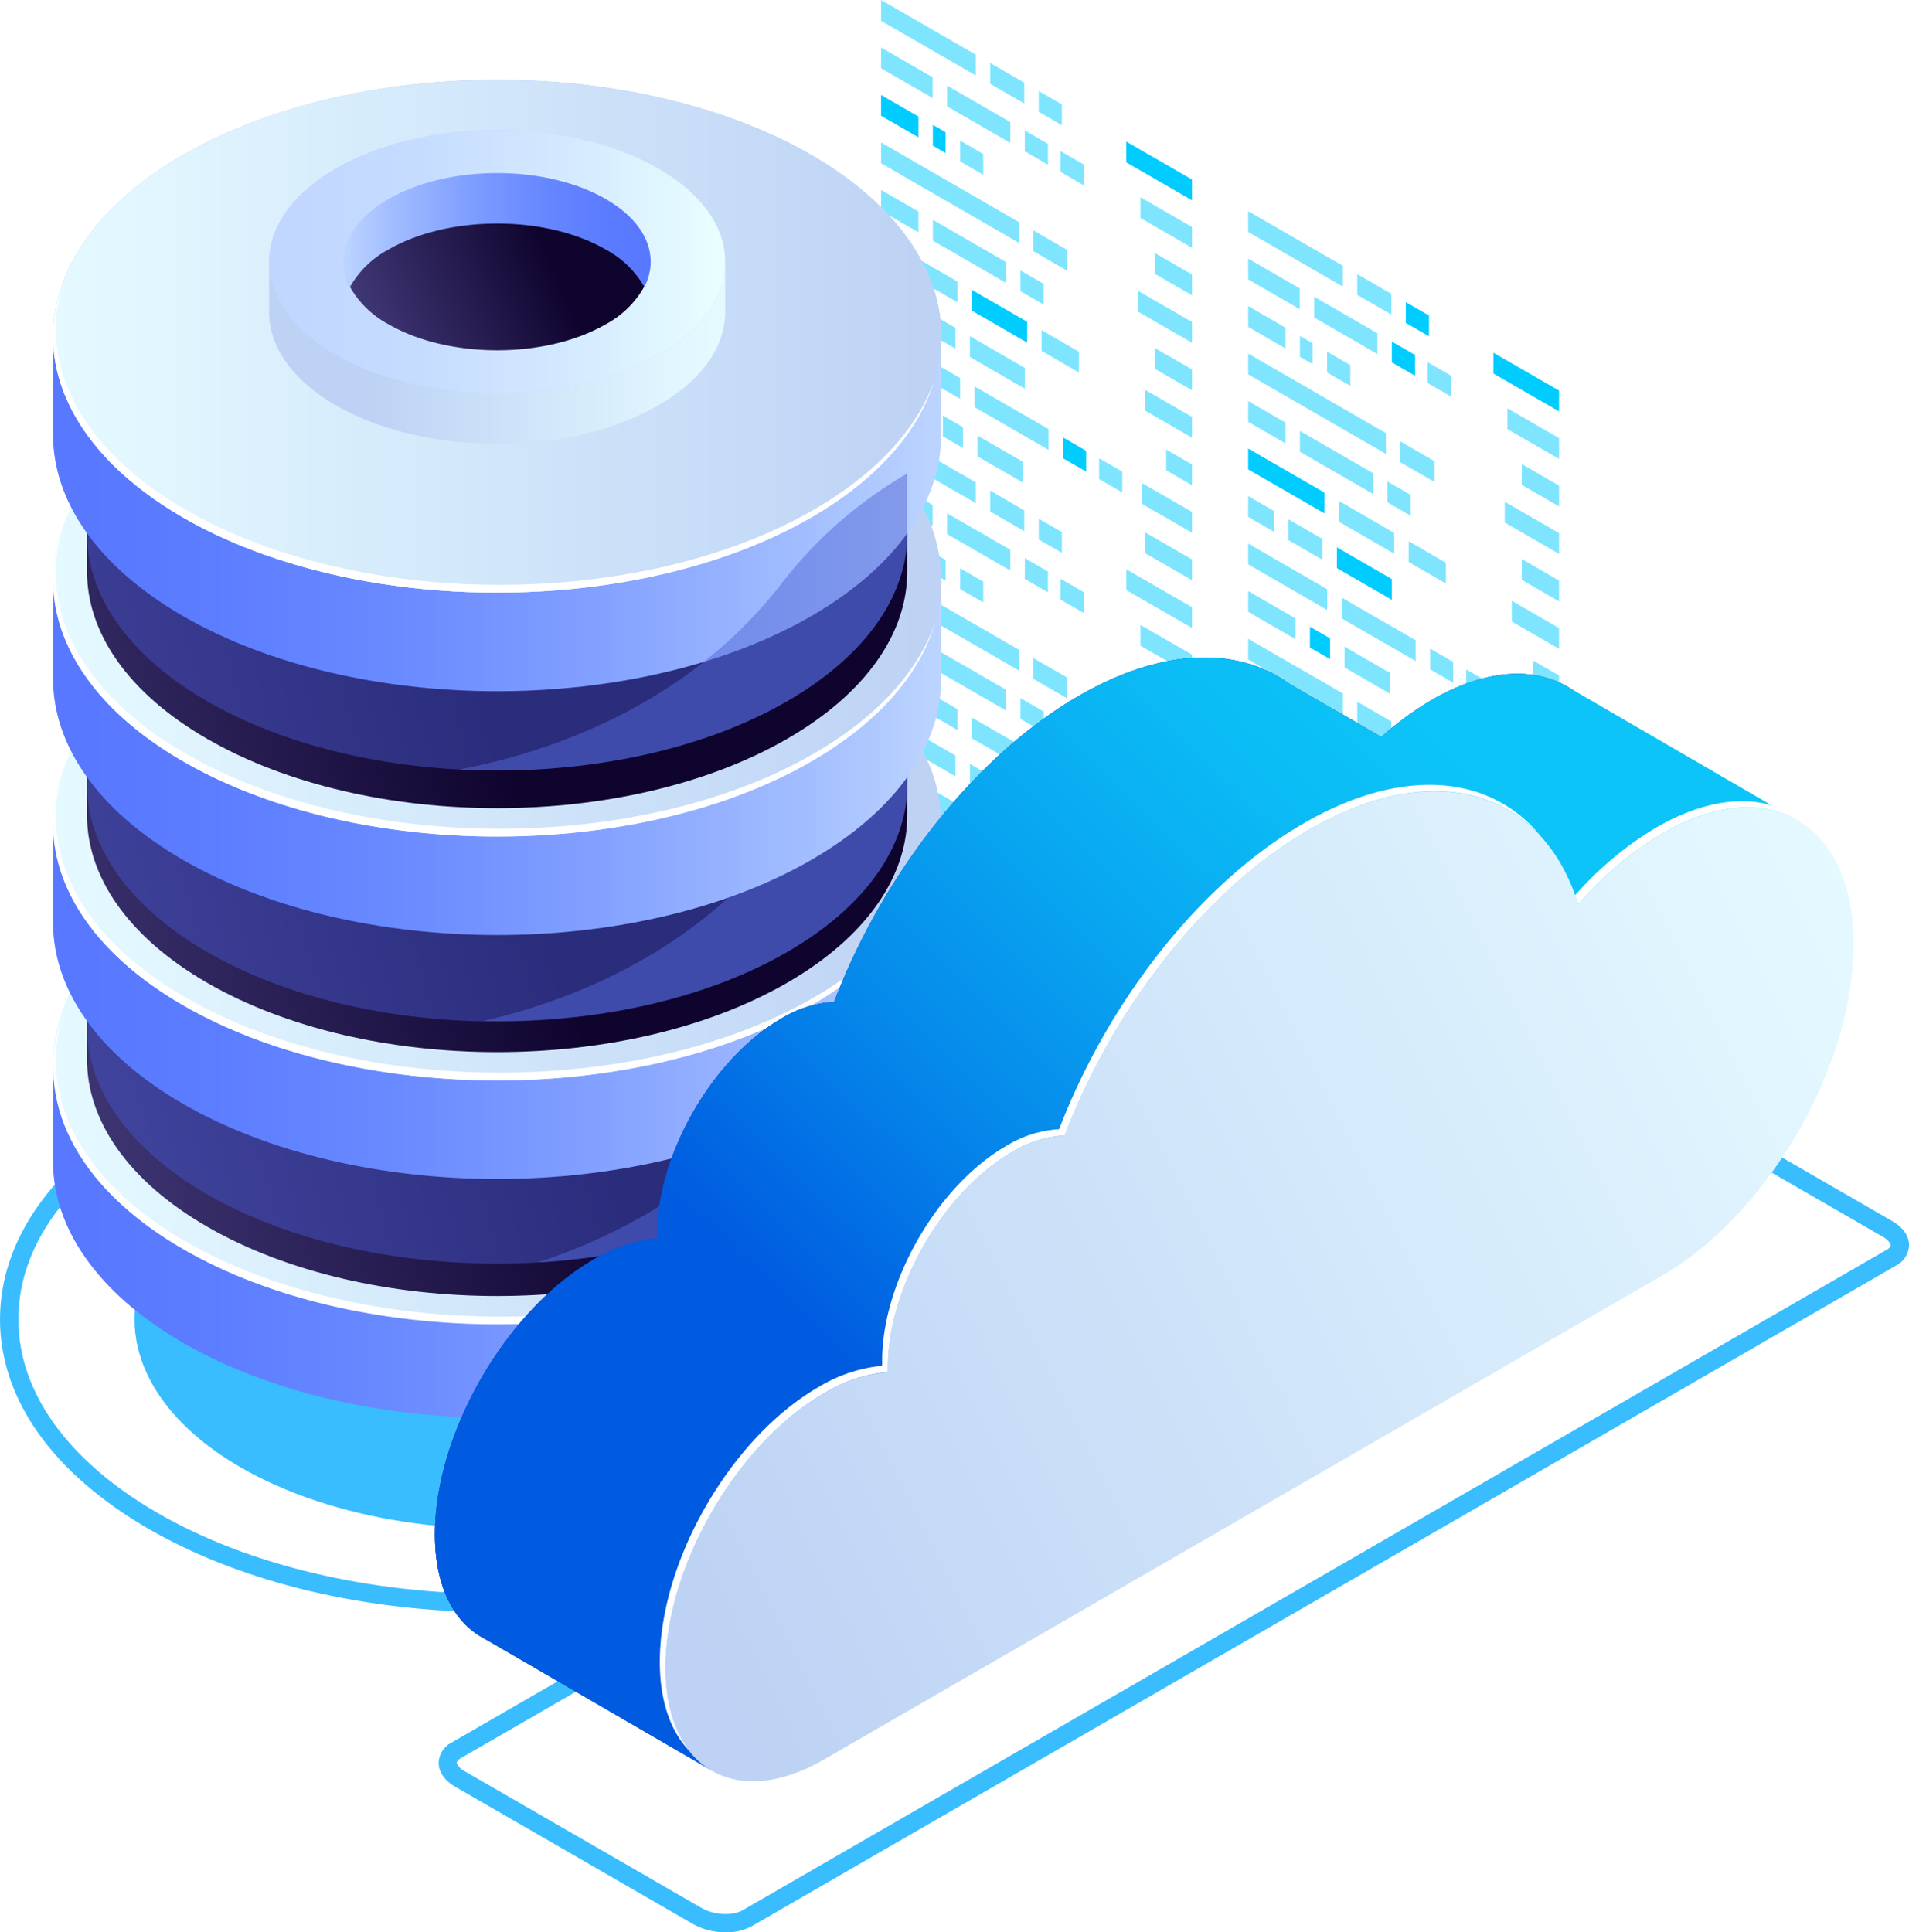 <svg xmlns="http://www.w3.org/2000/svg" xmlns:xlink="http://www.w3.org/1999/xlink" viewBox="0 0 356.33 360.66"><defs><style>.cls-1{mask:url(#mask);filter:url(#luminosity-noclip-2);}.cls-2{mix-blend-mode:multiply;fill:url(#Áåçûìÿííûé_ãðàäèåíò_121);}.cls-3,.cls-4{fill:#0cf;}.cls-3{opacity:0.5;}.cls-5{fill:#39bdff;}.cls-6{fill:url(#Áåçûìÿííûé_ãðàäèåíò_29);}.cls-7{fill:url(#linear-gradient);}.cls-8{fill:url(#linear-gradient-2);}.cls-9{opacity:0.51;}.cls-10{fill:#4553c7;}.cls-11{fill:#bcd5ff;}.cls-12{fill:#5368d8;}.cls-13{fill:url(#Áåçûìÿííûé_ãðàäèåíò_29-2);}.cls-14{fill:url(#linear-gradient-3);}.cls-15{fill:url(#linear-gradient-4);}.cls-16{fill:url(#Áåçûìÿííûé_ãðàäèåíò_29-3);}.cls-17{fill:url(#linear-gradient-5);}.cls-18{fill:url(#linear-gradient-6);}.cls-19{fill:url(#Áåçûìÿííûé_ãðàäèåíò_29-4);}.cls-20{fill:url(#linear-gradient-7);}.cls-21{fill:#fff;}.cls-22{mask:url(#mask-2);}.cls-23{opacity:0.4;fill:url(#Áåçûìÿííûé_ãðàäèåíò_31);}.cls-24{fill:url(#linear-gradient-8);}.cls-25{fill:url(#Áåçûìÿííûé_ãðàäèåíò_28);}.cls-26{fill:url(#linear-gradient-9);}.cls-27{fill:url(#Áåçûìÿííûé_ãðàäèåíò_38);}.cls-28{fill:#677eea;}.cls-29{fill:url(#Áåçûìÿííûé_ãðàäèåíò_29-6);}.cls-30{fill:url(#Áåçûìÿííûé_ãðàäèåíò_36);}.cls-31{fill:url(#linear-gradient-10);}.cls-32{fill:url(#linear-gradient-11);}.cls-33{filter:url(#luminosity-noclip);}</style><filter id="luminosity-noclip" x="9.9" y="-6579.3" width="82.9" height="32766" filterUnits="userSpaceOnUse" color-interpolation-filters="sRGB"><feFlood flood-color="#fff" result="bg"/><feBlend in="SourceGraphic" in2="bg"/></filter><mask id="mask" x="9.9" y="-6579.3" width="82.9" height="32766" maskUnits="userSpaceOnUse"><g class="cls-33"/></mask><linearGradient id="Áåçûìÿííûé_ãðàäèåíò_121" x1="9.9" y1="60.65" x2="92.8" y2="60.65" gradientUnits="userSpaceOnUse"><stop offset="0"/><stop offset="0.05" stop-color="#2f2f2f"/><stop offset="0.1" stop-color="#5a5a5a"/><stop offset="0.15" stop-color="#828282"/><stop offset="0.22" stop-color="#a4a4a4"/><stop offset="0.28" stop-color="silver"/><stop offset="0.36" stop-color="#d7d7d7"/><stop offset="0.44" stop-color="#e9e9e9"/><stop offset="0.54" stop-color="#f6f6f6"/><stop offset="0.68" stop-color="#fdfdfd"/><stop offset="1" stop-color="#fff"/></linearGradient><linearGradient id="Áåçûìÿííûé_ãðàäèåíò_29" x1="9.9" y1="216.8" x2="175.69" y2="216.8" gradientUnits="userSpaceOnUse"><stop offset="0" stop-color="#5778ff"/><stop offset="0.18" stop-color="#5c7dff"/><stop offset="0.39" stop-color="#6a8aff"/><stop offset="0.61" stop-color="#82a0ff"/><stop offset="0.85" stop-color="#a3beff"/><stop offset="1" stop-color="#bcd5ff"/></linearGradient><linearGradient id="linear-gradient" x1="9.9" y1="198.4" x2="175.69" y2="198.4" gradientUnits="userSpaceOnUse"><stop offset="0" stop-color="#e5faff"/><stop offset="1" stop-color="#bdd2f4"/></linearGradient><linearGradient id="linear-gradient-2" x1="-4.19" y1="220.37" x2="108.18" y2="189.4" gradientUnits="userSpaceOnUse"><stop offset="0" stop-color="#494184"/><stop offset="1" stop-color="#0f042e"/></linearGradient><linearGradient id="Áåçûìÿííûé_ãðàäèåíò_29-2" x1="9.9" y1="172.19" x2="175.69" y2="172.19" xlink:href="#Áåçûìÿííûé_ãðàäèåíò_29"/><linearGradient id="linear-gradient-3" x1="9.9" y1="153.8" x2="175.69" y2="153.8" xlink:href="#linear-gradient"/><linearGradient id="linear-gradient-4" x1="-15.85" y1="178.05" x2="96.52" y2="147.09" xlink:href="#linear-gradient-2"/><linearGradient id="Áåçûìÿííûé_ãðàäèåíò_29-3" x1="9.9" y1="126.67" x2="175.69" y2="126.67" xlink:href="#Áåçûìÿííûé_ãðàäèåíò_29"/><linearGradient id="linear-gradient-5" x1="9.9" y1="108.27" x2="175.69" y2="108.27" xlink:href="#linear-gradient"/><linearGradient id="linear-gradient-6" x1="-27.51" y1="135.74" x2="84.86" y2="104.77" xlink:href="#linear-gradient-2"/><linearGradient id="Áåçûìÿííûé_ãðàäèåíò_29-4" x1="9.9" y1="81.14" x2="175.69" y2="81.14" xlink:href="#Áåçûìÿííûé_ãðàäèåíò_29"/><linearGradient id="linear-gradient-7" x1="9.9" y1="62.75" x2="175.69" y2="62.75" xlink:href="#linear-gradient"/><filter id="luminosity-noclip-2" x="9.9" y="38.46" width="82.9" height="44.38" filterUnits="userSpaceOnUse" color-interpolation-filters="sRGB"><feFlood flood-color="#fff" result="bg"/><feBlend in="SourceGraphic" in2="bg"/></filter><mask id="mask-2" x="9.9" y="38.46" width="82.9" height="44.38" maskUnits="userSpaceOnUse"><g class="cls-1"><path class="cls-2" d="M17.54,82.84H92.8V38.46H21.34C7.48,52,6.21,68.7,17.54,82.84Z"/></g></mask><linearGradient id="Áåçûìÿííûé_ãðàäèåíò_31" x1="9.9" y1="60.65" x2="92.8" y2="60.65" gradientUnits="userSpaceOnUse"><stop offset="0" stop-color="#e9ffff"/><stop offset="0.04" stop-color="#d3ebff"/><stop offset="0.11" stop-color="#b2ccff"/><stop offset="0.18" stop-color="#96b2ff"/><stop offset="0.27" stop-color="#7f9dff"/><stop offset="0.36" stop-color="#6d8cff"/><stop offset="0.48" stop-color="#6081ff"/><stop offset="0.64" stop-color="#597aff"/><stop offset="1" stop-color="#5778ff"/></linearGradient><linearGradient id="linear-gradient-8" x1="132.87" y1="58.27" x2="68.46" y2="58.27" xlink:href="#linear-gradient"/><linearGradient id="Áåçûìÿííûé_ãðàäèåíò_28" x1="50.23" y1="48.83" x2="135.36" y2="48.83" gradientUnits="userSpaceOnUse"><stop offset="0" stop-color="#c0d6ff"/><stop offset="0.3" stop-color="#c5dbff"/><stop offset="0.65" stop-color="#d3e9ff"/><stop offset="1" stop-color="#e9ffff"/></linearGradient><linearGradient id="linear-gradient-9" x1="62.36" y1="63.94" x2="102.16" y2="46.81" xlink:href="#linear-gradient-2"/><linearGradient id="Áåçûìÿííûé_ãðàäèåíò_38" x1="64.14" y1="42.92" x2="121.45" y2="42.92" gradientUnits="userSpaceOnUse"><stop offset="0" stop-color="#bcd5ff"/><stop offset="0.15" stop-color="#a3beff"/><stop offset="0.39" stop-color="#82a0ff"/><stop offset="0.61" stop-color="#6a8aff"/><stop offset="0.82" stop-color="#5c7dff"/><stop offset="1" stop-color="#5778ff"/></linearGradient><linearGradient id="Áåçûìÿííûé_ãðàäèåíò_29-6" x1="-3.71" y1="-186.11" x2="252.35" y2="-186.11" gradientTransform="matrix(0.87, -0.5, 0, 1.15, 84.45, 472.96)" xlink:href="#Áåçûìÿííûé_ãðàäèåíò_29"/><radialGradient id="Áåçûìÿííûé_ãðàäèåíò_36" cx="100.08" cy="240.16" fx="29.423" fy="215.235" r="74.92" gradientTransform="translate(-7.95 -145.72) scale(1.41 1.41)" gradientUnits="userSpaceOnUse"><stop offset="0" stop-color="#2b3aa5"/><stop offset="1" stop-color="#182484"/></radialGradient><linearGradient id="linear-gradient-10" x1="83.75" y1="327.36" x2="270.43" y2="137.88" gradientUnits="userSpaceOnUse"><stop offset="0.39" stop-color="#005be0"/><stop offset="0.58" stop-color="#0588ea"/><stop offset="0.76" stop-color="#09a9f1"/><stop offset="0.9" stop-color="#0bbdf5"/><stop offset="1" stop-color="#0cc4f7"/></linearGradient><linearGradient id="linear-gradient-11" x1="348.17" y1="167.65" x2="116.69" y2="282.46" xlink:href="#linear-gradient"/></defs><g id="Layer_2" data-name="Layer 2"><g id="Layer_2-2" data-name="Layer 2"><polygon class="cls-3" points="182.13 14.08 164.46 3.88 164.46 0 182.13 10.2 182.13 14.08"/><polygon class="cls-3" points="191.19 19.31 184.83 15.64 184.83 11.76 191.19 15.43 191.19 19.31"/><polygon class="cls-3" points="198.21 23.37 193.89 20.87 193.89 16.99 198.21 19.49 198.21 23.37"/><polygon class="cls-3" points="174.09 18.3 164.46 12.74 164.46 8.86 174.09 14.42 174.09 18.3"/><polygon class="cls-3" points="188.59 26.67 176.79 19.86 176.79 15.98 188.59 22.79 188.59 26.67"/><polygon class="cls-3" points="195.61 30.73 191.29 28.23 191.29 24.35 195.61 26.85 195.61 30.73"/><polygon class="cls-3" points="202.29 34.59 197.97 32.09 197.97 28.21 202.29 30.7 202.29 34.59"/><polygon class="cls-4" points="171.43 25.63 164.46 21.61 164.46 17.73 171.43 21.75 171.43 25.63"/><polygon class="cls-4" points="176.51 28.56 174.13 27.19 174.13 23.31 176.51 24.68 176.51 28.56"/><polygon class="cls-3" points="183.53 32.62 179.21 30.12 179.21 26.24 183.53 28.74 183.53 32.62"/><polygon class="cls-3" points="190.17 45.32 164.46 30.47 164.46 26.59 190.17 41.44 190.17 45.32"/><polygon class="cls-3" points="199.23 50.55 192.87 46.87 192.87 42.99 199.23 46.67 199.23 50.55"/><polygon class="cls-3" points="171.43 43.36 164.46 39.34 164.46 35.45 171.43 39.48 171.43 43.36"/><polygon class="cls-3" points="187.78 52.8 174.13 44.92 174.13 41.03 187.78 48.91 187.78 52.8"/><polygon class="cls-3" points="194.8 56.85 190.47 54.35 190.47 50.47 194.8 52.97 194.8 56.85"/><polygon class="cls-3" points="178.71 56.43 164.46 48.2 164.46 44.32 178.71 52.55 178.71 56.43"/><polygon class="cls-4" points="191.72 63.94 181.41 57.99 181.41 54.11 191.72 60.06 191.72 63.94"/><polygon class="cls-3" points="201.38 69.52 194.42 65.5 194.42 61.62 201.38 65.64 201.38 69.52"/><polygon class="cls-3" points="169.28 59.84 164.46 57.06 164.46 53.18 169.28 55.96 169.28 59.84"/><polygon class="cls-3" points="178.34 65.07 171.97 61.4 171.97 57.52 178.34 61.19 178.34 65.07"/><polygon class="cls-3" points="191.29 72.55 181.04 66.63 181.04 62.75 191.29 68.67 191.29 72.55"/><polygon class="cls-3" points="179.21 74.44 164.46 65.93 164.46 62.05 179.21 70.56 179.21 74.44"/><polygon class="cls-3" points="195.72 83.97 181.91 76 181.91 72.12 195.72 80.09 195.72 83.97"/><polygon class="cls-4" points="202.74 88.03 198.42 85.53 198.42 81.65 202.74 84.15 202.74 88.03"/><polygon class="cls-3" points="209.48 91.92 205.16 89.42 205.16 85.54 209.48 88.04 209.48 91.92"/><polygon class="cls-3" points="173.3 79.89 164.46 74.79 164.46 70.91 173.3 76.01 173.3 79.89"/><polygon class="cls-4" points="210.24 30.31 222.5 37.39 222.5 33.51 210.24 26.43 210.24 30.31"/><polygon class="cls-3" points="212.87 40.69 222.5 46.25 222.5 42.37 212.87 36.81 212.87 40.69"/><polygon class="cls-3" points="215.53 51.09 222.5 55.11 222.5 51.23 215.53 47.21 215.53 51.09"/><polygon class="cls-3" points="212.36 58.13 222.5 63.98 222.5 60.1 212.36 54.25 212.36 58.13"/><polygon class="cls-3" points="215.53 68.82 222.5 72.84 222.5 68.96 215.53 64.94 215.53 68.82"/><polygon class="cls-3" points="213.66 76.6 222.5 81.7 222.5 77.82 213.66 72.72 213.66 76.6"/><polygon class="cls-3" points="217.68 87.79 222.5 90.57 222.5 86.69 217.68 83.91 217.68 87.79"/><polygon class="cls-3" points="213.17 94.05 222.5 99.43 222.5 95.55 213.17 90.17 213.17 94.05"/><polygon class="cls-3" points="213.66 103.2 222.5 108.3 222.5 104.42 213.66 99.31 213.66 103.2"/><polygon class="cls-3" points="179.75 83.62 176 81.45 176 77.57 179.75 79.74 179.75 83.62"/><polygon class="cls-3" points="190.91 90.06 182.45 85.18 182.45 81.3 190.91 86.18 190.91 90.06"/><polygon class="cls-3" points="250.65 53.49 232.98 43.29 232.98 39.41 250.65 49.61 250.65 53.49"/><polygon class="cls-3" points="259.71 58.72 253.35 55.05 253.35 51.17 259.71 54.84 259.71 58.72"/><polygon class="cls-4" points="266.73 62.77 262.41 60.28 262.41 56.4 266.73 58.89 266.73 62.77"/><polygon class="cls-3" points="242.61 57.71 232.98 52.15 232.98 48.27 242.61 53.83 242.61 57.71"/><polygon class="cls-3" points="257.1 66.08 245.31 59.27 245.31 55.39 257.1 62.2 257.1 66.08"/><polygon class="cls-4" points="264.13 70.13 259.8 67.64 259.8 63.76 264.13 66.25 264.13 70.13"/><polygon class="cls-3" points="270.81 73.99 266.49 71.5 266.49 67.61 270.81 70.11 270.81 73.99"/><polygon class="cls-3" points="239.94 65.04 232.98 61.01 232.98 57.13 239.94 61.16 239.94 65.04"/><polygon class="cls-3" points="245.02 67.97 242.64 66.59 242.64 62.71 245.02 64.09 245.02 67.97"/><polygon class="cls-3" points="252.05 72.02 247.72 69.53 247.72 65.65 252.05 68.14 252.05 72.02"/><polygon class="cls-3" points="258.69 84.72 232.98 69.88 232.98 66 258.69 80.84 258.69 84.72"/><polygon class="cls-3" points="267.75 89.95 261.39 86.28 261.39 82.4 267.75 86.07 267.75 89.95"/><polygon class="cls-3" points="239.94 82.76 232.98 78.74 232.98 74.86 239.94 78.88 239.94 82.76"/><polygon class="cls-3" points="256.29 92.2 242.64 84.32 242.64 80.44 256.29 88.32 256.29 92.2"/><polygon class="cls-3" points="263.31 96.26 258.99 93.76 258.99 89.88 263.31 92.38 263.31 96.26"/><polygon class="cls-4" points="247.23 95.83 232.98 87.61 232.98 83.72 247.23 91.95 247.23 95.83"/><polygon class="cls-3" points="260.24 103.34 249.93 97.39 249.93 93.51 260.24 99.46 260.24 103.34"/><polygon class="cls-3" points="269.9 108.92 262.94 104.9 262.94 101.02 269.9 105.04 269.9 108.92"/><polygon class="cls-3" points="237.79 99.25 232.98 96.47 232.98 92.59 237.79 95.37 237.79 99.25"/><polygon class="cls-3" points="246.85 104.48 240.49 100.81 240.49 96.93 246.85 100.6 246.85 104.48"/><polygon class="cls-4" points="259.8 111.96 249.55 106.04 249.55 102.16 259.8 108.08 259.8 111.96"/><polygon class="cls-3" points="247.72 113.85 232.98 105.33 232.98 101.45 247.72 109.97 247.72 113.85"/><polygon class="cls-3" points="264.24 123.38 250.42 115.41 250.42 111.52 264.24 119.5 264.24 123.38"/><polygon class="cls-3" points="271.26 127.44 266.94 124.94 266.94 121.06 271.26 123.56 271.26 127.44"/><polygon class="cls-3" points="278 131.33 273.68 128.83 273.68 124.95 278 127.45 278 131.33"/><polygon class="cls-3" points="241.81 119.3 232.98 114.2 232.98 110.32 241.81 115.42 241.81 119.3"/><polygon class="cls-4" points="278.76 69.72 291.01 76.79 291.01 72.91 278.76 65.84 278.76 69.72"/><polygon class="cls-3" points="281.38 80.1 291.01 85.66 291.01 81.78 281.38 76.22 281.38 80.1"/><polygon class="cls-3" points="284.05 90.5 291.01 94.52 291.01 90.64 284.05 86.62 284.05 90.5"/><polygon class="cls-3" points="280.88 97.53 291.01 103.38 291.01 99.5 280.88 93.65 280.88 97.53"/><polygon class="cls-3" points="284.05 108.22 291.01 112.25 291.01 108.37 284.05 104.34 284.05 108.22"/><polygon class="cls-3" points="282.18 116.01 291.01 121.11 291.01 117.23 282.18 112.13 282.18 116.01"/><polygon class="cls-3" points="286.2 127.19 291.01 129.97 291.01 126.09 286.2 123.31 286.2 127.19"/><polygon class="cls-3" points="281.68 133.45 291.01 138.84 291.01 134.96 281.68 129.57 281.68 133.45"/><polygon class="cls-3" points="282.18 142.6 291.01 147.7 291.01 143.82 282.18 138.72 282.18 142.6"/><polygon class="cls-4" points="248.27 123.03 244.51 120.86 244.51 116.98 248.27 119.14 248.27 123.03"/><polygon class="cls-3" points="259.43 129.47 250.97 124.58 250.97 120.7 259.43 125.59 259.43 129.47"/><polygon class="cls-3" points="182.13 93.91 164.46 83.71 164.46 79.83 182.13 90.03 182.13 93.91"/><polygon class="cls-3" points="191.19 99.14 184.83 95.47 184.83 91.58 191.19 95.26 191.19 99.14"/><polygon class="cls-3" points="198.21 103.19 193.89 100.7 193.89 96.82 198.21 99.31 198.21 103.19"/><polygon class="cls-3" points="174.09 98.13 164.46 92.57 164.46 88.69 174.09 94.25 174.09 98.13"/><polygon class="cls-3" points="188.59 106.5 176.79 99.69 176.79 95.81 188.59 102.62 188.59 106.5"/><polygon class="cls-3" points="195.61 110.55 191.29 108.06 191.29 104.18 195.61 106.67 195.61 110.55"/><polygon class="cls-3" points="202.29 114.41 197.97 111.92 197.97 108.03 202.29 110.53 202.29 114.41"/><polygon class="cls-3" points="171.43 105.45 164.46 101.43 164.46 97.55 171.43 101.58 171.43 105.45"/><polygon class="cls-3" points="176.51 108.39 174.13 107.01 174.13 103.13 176.51 104.51 176.51 108.39"/><polygon class="cls-3" points="183.53 112.44 179.21 109.95 179.21 106.07 183.53 108.56 183.53 112.44"/><polygon class="cls-3" points="190.17 125.14 164.46 110.3 164.46 106.42 190.17 121.26 190.17 125.14"/><polygon class="cls-3" points="199.23 130.37 192.87 126.7 192.87 122.82 199.23 126.49 199.23 130.37"/><polygon class="cls-3" points="171.43 123.18 164.46 119.16 164.46 115.28 171.43 119.3 171.43 123.18"/><polygon class="cls-3" points="187.78 132.62 174.13 124.74 174.13 120.86 187.78 128.74 187.78 132.62"/><polygon class="cls-3" points="194.8 136.68 190.47 134.18 190.47 130.3 194.8 132.79 194.8 136.68"/><polygon class="cls-3" points="178.71 136.25 164.46 128.03 164.46 124.14 178.71 132.37 178.71 136.25"/><polygon class="cls-3" points="191.72 143.76 181.41 137.81 181.41 133.93 191.72 139.88 191.72 143.76"/><polygon class="cls-3" points="201.38 149.34 194.42 145.32 194.42 141.44 201.38 145.46 201.38 149.34"/><polygon class="cls-3" points="169.28 139.67 164.46 136.89 164.46 133.01 169.28 135.79 169.28 139.67"/><polygon class="cls-3" points="178.34 144.9 171.97 141.23 171.97 137.35 178.34 141.02 178.34 144.9"/><polygon class="cls-3" points="191.29 152.38 181.04 146.46 181.04 142.58 191.29 148.5 191.29 152.38"/><polygon class="cls-3" points="179.21 154.27 164.46 145.75 164.46 141.87 179.21 150.38 179.21 154.27"/><polygon class="cls-3" points="195.72 163.8 181.91 155.82 181.91 151.94 195.72 159.92 195.72 163.8"/><polygon class="cls-3" points="202.74 167.85 198.42 165.36 198.42 161.48 202.74 163.97 202.74 167.85"/><polygon class="cls-3" points="209.48 171.75 205.16 169.25 205.16 165.37 209.48 167.87 209.48 171.75"/><polygon class="cls-3" points="173.3 159.72 164.46 154.62 164.46 150.74 173.3 155.84 173.3 159.72"/><polygon class="cls-3" points="210.24 110.14 222.5 117.21 222.5 113.33 210.24 106.26 210.24 110.14"/><polygon class="cls-3" points="212.87 120.52 222.5 126.08 222.5 122.19 212.87 116.64 212.87 120.52"/><polygon class="cls-3" points="215.53 130.92 222.5 134.94 222.5 131.06 215.53 127.04 215.53 130.92"/><polygon class="cls-3" points="212.36 137.95 222.5 143.8 222.5 139.92 212.36 134.07 212.36 137.95"/><polygon class="cls-3" points="215.53 148.65 222.5 152.67 222.5 148.79 215.53 144.76 215.53 148.65"/><polygon class="cls-3" points="213.66 156.43 222.5 161.53 222.5 157.65 213.66 152.55 213.66 156.43"/><polygon class="cls-3" points="217.68 167.62 222.5 170.39 222.5 166.51 217.68 163.74 217.68 167.62"/><polygon class="cls-3" points="213.17 173.87 222.5 179.26 222.5 175.38 213.17 169.99 213.17 173.87"/><polygon class="cls-3" points="213.66 183.02 222.5 188.12 222.5 184.24 213.66 179.14 213.66 183.02"/><polygon class="cls-3" points="179.75 163.44 176 161.28 176 157.4 179.75 159.56 179.75 163.44"/><polygon class="cls-3" points="190.91 169.88 182.45 165 182.45 161.12 190.91 166 190.91 169.88"/><polygon class="cls-3" points="197.9 199.7 183.63 191.46 183.63 187.58 197.9 195.82 197.9 199.7"/><polygon class="cls-3" points="207.68 205.34 202.06 202.1 202.06 198.22 207.68 201.46 207.68 205.34"/><polygon class="cls-3" points="250.65 133.31 232.98 123.11 232.98 119.23 250.65 129.43 250.65 133.31"/><polygon class="cls-3" points="259.71 138.54 253.35 134.87 253.35 130.99 259.71 134.66 259.71 138.54"/><polygon class="cls-3" points="266.73 142.6 262.41 140.1 262.41 136.22 266.73 138.72 266.73 142.6"/><polygon class="cls-3" points="242.61 137.53 232.98 131.98 232.98 128.1 242.61 133.65 242.61 137.53"/><polygon class="cls-3" points="257.1 145.9 245.31 139.09 245.31 135.21 257.1 142.02 257.1 145.9"/><polygon class="cls-3" points="264.13 149.96 259.8 147.46 259.8 143.58 264.13 146.08 264.13 149.96"/><polygon class="cls-3" points="270.81 153.82 266.49 151.32 266.49 147.44 270.81 149.94 270.81 153.82"/><polygon class="cls-3" points="239.94 144.86 232.98 140.84 232.98 136.96 239.94 140.98 239.94 144.86"/><polygon class="cls-3" points="245.02 147.79 242.64 146.42 242.64 142.54 245.02 143.91 245.02 147.79"/><polygon class="cls-3" points="252.05 151.85 247.72 149.35 247.72 145.47 252.05 147.97 252.05 151.85"/><polygon class="cls-3" points="258.69 164.55 232.98 149.7 232.98 145.82 258.69 160.67 258.69 164.55"/><polygon class="cls-3" points="267.75 169.78 261.39 166.11 261.39 162.23 267.75 165.9 267.75 169.78"/><polygon class="cls-3" points="239.94 162.59 232.98 158.57 232.98 154.69 239.94 158.71 239.94 162.59"/><polygon class="cls-3" points="256.29 172.03 242.64 164.15 242.64 160.27 256.29 168.15 256.29 172.03"/><polygon class="cls-3" points="263.31 176.08 258.99 173.59 258.99 169.71 263.31 172.2 263.31 176.08"/><polygon class="cls-3" points="247.23 175.66 232.98 167.43 232.98 163.55 247.23 171.78 247.23 175.66"/><polygon class="cls-3" points="260.24 183.17 249.93 177.22 249.93 173.34 260.24 179.29 260.24 183.17"/><polygon class="cls-3" points="269.9 188.75 262.94 184.73 262.94 180.85 269.9 184.87 269.9 188.75"/><polygon class="cls-3" points="237.79 179.07 232.98 176.29 232.98 172.41 237.79 175.19 237.79 179.07"/><polygon class="cls-3" points="246.85 184.31 240.49 180.63 240.49 176.75 246.85 180.43 246.85 184.31"/><polygon class="cls-3" points="259.8 191.78 249.55 185.86 249.55 181.98 259.8 187.9 259.8 191.78"/><polygon class="cls-3" points="247.72 193.67 232.98 185.16 232.98 181.28 247.72 189.79 247.72 193.67"/><polygon class="cls-3" points="264.24 203.21 250.42 195.23 250.42 191.35 264.24 199.33 264.24 203.21"/><polygon class="cls-3" points="271.26 207.26 266.94 204.76 266.94 200.88 271.26 203.38 271.26 207.26"/><polygon class="cls-3" points="278 211.15 273.68 208.66 273.68 204.78 278 207.27 278 211.15"/><polygon class="cls-3" points="241.81 199.12 232.98 194.02 232.98 190.14 241.81 195.24 241.81 199.12"/><polygon class="cls-3" points="278.76 149.54 291.01 156.62 291.01 152.74 278.76 145.66 278.76 149.54"/><polygon class="cls-3" points="281.38 159.92 291.01 165.48 291.01 161.6 281.38 156.04 281.38 159.92"/><polygon class="cls-3" points="284.05 170.32 291.01 174.34 291.01 170.47 284.05 166.44 284.05 170.32"/><polygon class="cls-3" points="280.88 177.36 291.01 183.21 291.01 179.33 280.88 173.48 280.88 177.36"/><polygon class="cls-3" points="284.05 188.05 291.01 192.07 291.01 188.19 284.05 184.17 284.05 188.05"/><polygon class="cls-3" points="282.18 195.84 291.01 200.94 291.01 197.06 282.18 191.96 282.18 195.84"/><polygon class="cls-3" points="286.2 207.02 291.01 209.8 291.01 205.92 286.2 203.14 286.2 207.02"/><polygon class="cls-3" points="281.68 213.28 291.01 218.66 291.01 214.78 281.68 209.4 281.68 213.28"/><polygon class="cls-3" points="282.18 222.43 291.01 227.53 291.01 223.65 282.18 218.55 282.18 222.43"/><polygon class="cls-3" points="248.27 202.85 244.51 200.68 244.51 196.8 248.27 198.97 248.27 202.85"/><polygon class="cls-3" points="259.43 209.29 250.97 204.41 250.97 200.53 259.43 205.41 259.43 209.29"/><polygon class="cls-3" points="266.42 239.11 252.15 230.87 252.15 226.99 266.42 235.23 266.42 239.11"/><polygon class="cls-3" points="276.19 244.75 270.57 241.5 270.57 237.63 276.19 240.87 276.19 244.75"/><path class="cls-5" d="M92.8,300.92c-24.58,0-47.69-5.53-65.07-15.56C9.85,275,0,261.15,0,246.26s9.85-28.77,27.73-39.09c35.88-20.71,94.26-20.71,130.13,0,17.89,10.33,27.73,24.21,27.73,39.1s-9.84,28.77-27.72,39.09C140.49,295.39,117.38,300.92,92.8,300.92ZM92.8,195c-23,0-45.9,5-63.37,15.13-16.78,9.68-26,22.52-26,36.13s9.24,26.45,26,36.14,39.38,15.1,63.37,15.1,46.49-5.36,63.36-15.1,26-22.52,26-36.13-9.24-26.45-26-36.14C138.69,200,115.74,195,92.8,195Z"/><ellipse class="cls-5" cx="92.8" cy="246.26" rx="67.69" ry="39.08"/><path class="cls-6" d="M175.69,216.79V198.4h-6.35c-4.05-5.61-10-10.88-17.93-15.45C119,164.26,66.55,164.26,34.18,183c-7.92,4.57-13.88,9.84-17.93,15.45H9.9v18.4h0C9.9,229,18,241.29,34.18,250.64c32.37,18.69,84.86,18.69,117.24,0C167.6,241.29,175.7,229,175.69,216.79Z"/><ellipse class="cls-7" cx="92.8" cy="198.4" rx="82.9" ry="47.86"/><path class="cls-8" d="M169.35,197.7V172.59h-5.87c-3.73-5.18-9.24-10-16.55-14.26-29.9-17.27-78.37-17.27-108.27,0-7.31,4.21-12.82,9.08-16.55,14.26H16.24V197.7h0c0,11.31,7.47,22.62,22.42,31.25,29.9,17.27,78.37,17.27,108.27,0C161.88,220.32,169.36,209,169.35,197.7Z"/><g class="cls-9"><path class="cls-10" d="M169.35,191.66V166.55h-5.87c-3.73-5.19-9.24-10.05-16.55-14.27C117,135,68.56,135,38.66,152.28c-7.31,4.22-12.82,9.08-16.55,14.27H16.24v25.11h0c0,11.31,7.47,22.62,22.42,31.25,29.9,17.26,78.37,17.26,108.27,0C161.88,214.28,169.36,203,169.35,191.66Z"/></g><ellipse class="cls-11" cx="92.8" cy="172.59" rx="76.56" ry="44.2"/><g class="cls-9"><path class="cls-12" d="M145.54,205.12c-13.16,16.76-30.52,25.72-45.2,30.52,17-1,33.56-5.21,46.59-12.73,14.95-8.63,22.43-19.94,22.42-31.25v-7.5C161.62,188.49,153.41,195.1,145.54,205.12Z"/></g><path class="cls-13" d="M175.69,172.19V153.8h-6.35c-4.05-5.61-10-10.88-17.93-15.45-32.37-18.69-84.86-18.69-117.23,0-7.92,4.57-13.88,9.83-17.93,15.45H9.9v18.39h0c0,12.25,8.09,24.5,24.28,33.85,32.37,18.69,84.86,18.69,117.24,0C167.6,196.69,175.7,184.44,175.69,172.19Z"/><ellipse class="cls-14" cx="92.8" cy="153.8" rx="82.9" ry="47.86"/><path class="cls-15" d="M169.35,152.17v-25.1h-5.87c-3.73-5.19-9.24-10-16.55-14.27-29.9-17.26-78.37-17.26-108.27,0-7.31,4.22-12.82,9.08-16.55,14.27H16.24v25.1h0c0,11.31,7.47,22.63,22.42,31.26,29.9,17.26,78.37,17.26,108.27,0C161.88,174.8,169.36,163.48,169.35,152.17Z"/><g class="cls-9"><path class="cls-10" d="M169.35,146.43V121.32h-5.87c-3.73-5.18-9.24-10-16.55-14.26-29.9-17.27-78.37-17.27-108.27,0-7.31,4.21-12.82,9.08-16.55,14.26H16.24v25.11h0c0,11.31,7.47,22.62,22.42,31.25C68.56,195,117,195,146.93,177.69,161.88,169.05,169.36,157.74,169.35,146.43Z"/></g><ellipse class="cls-11" cx="92.8" cy="127.07" rx="76.56" ry="44.2"/><g class="cls-9"><path class="cls-12" d="M145.54,157.24c-16.36,20.84-39.21,29.62-55.33,33.32,20.44.4,41.11-3.86,56.72-12.87,14.95-8.64,22.43-19.95,22.42-31.26V136.27C161.62,140.6,153.41,147.21,145.54,157.24Z"/></g><path class="cls-16" d="M175.69,126.67v-18.4h-6.35c-4.05-5.61-10-10.88-17.93-15.45C119,74.13,66.55,74.13,34.18,92.82c-7.92,4.57-13.88,9.84-17.93,15.45H9.9v18.4h0c0,12.25,8.09,24.49,24.28,33.84,32.37,18.69,84.86,18.69,117.24,0C167.6,151.16,175.7,138.92,175.69,126.67Z"/><ellipse class="cls-17" cx="92.8" cy="108.27" rx="82.9" ry="47.86"/><path class="cls-18" d="M169.35,106.64V81.54h-5.87c-3.73-5.19-9.24-10.05-16.55-14.27C117,50,68.56,50,38.66,67.27c-7.31,4.22-12.82,9.08-16.55,14.27H16.24v25.11h0c0,11.31,7.47,22.62,22.42,31.25,29.9,17.26,78.37,17.26,108.27,0C161.88,129.27,169.36,118,169.35,106.64Z"/><g class="cls-9"><path class="cls-10" d="M169.35,99.62V74.52h-5.87c-3.73-5.19-9.24-10-16.55-14.27C117,43,68.56,43,38.66,60.25c-7.31,4.22-12.82,9.08-16.55,14.27H16.24v25.1h0c0,11.31,7.47,22.62,22.42,31.26,29.9,17.26,78.37,17.26,108.27,0C161.88,122.24,169.36,110.93,169.35,99.62Z"/></g><ellipse class="cls-11" cx="92.8" cy="81.54" rx="76.56" ry="44.2"/><path class="cls-19" d="M175.69,81.14V62.75h-6.35c-4.05-5.62-10-10.88-17.93-15.45C119,28.61,66.55,28.61,34.18,47.3c-7.92,4.57-13.88,9.83-17.93,15.45H9.9V81.14h0C9.9,93.39,18,105.64,34.18,115c32.37,18.69,84.86,18.69,117.24,0C167.6,105.64,175.7,93.39,175.69,81.14Z"/><ellipse class="cls-11" cx="92.8" cy="62.75" rx="82.9" ry="47.86"/><ellipse class="cls-11" cx="92.8" cy="62.75" rx="82.9" ry="47.86"/><g class="cls-9"><path class="cls-12" d="M145.54,109.35c-18,22.89-43.76,31.23-59.87,34.28,21.89,1.17,44.5-3.07,61.26-12.75,14.95-8.64,22.43-19.95,22.42-31.26V88.38A80.59,80.59,0,0,0,145.54,109.35Z"/></g><path class="cls-19" d="M175.69,81.14V62.75h-6.35c-4.05-5.62-10-10.88-17.93-15.45C119,28.61,66.55,28.61,34.18,47.3c-7.92,4.57-13.88,9.83-17.93,15.45H9.9V81.14h0C9.9,93.39,18,105.64,34.18,115c32.37,18.69,84.86,18.69,117.24,0C167.6,105.64,175.7,93.39,175.69,81.14Z"/><ellipse class="cls-20" cx="92.8" cy="62.75" rx="82.9" ry="47.86"/><path class="cls-21" d="M151.89,95.14c-32.38,18.69-84.87,18.69-117.24,0-19.83-11.45-27.49-27.25-23-42.07C6.2,68.3,13.7,84.77,34.18,96.59c32.37,18.69,84.86,18.69,117.24,0,12.54-7.24,20.2-16.23,23-25.62C171.29,79.83,163.79,88.27,151.89,95.14Z"/><path class="cls-21" d="M151.89,140.67c-32.38,18.69-84.87,18.69-117.24,0-19.83-11.44-27.49-27.24-23-42.06-5.42,15.23,2.08,31.7,22.56,43.52,32.37,18.69,84.86,18.69,117.24,0,12.54-7.25,20.2-16.24,23-25.62C171.29,125.36,163.79,133.8,151.89,140.67Z"/><path class="cls-21" d="M151.89,186.19c-32.38,18.69-84.87,18.69-117.24,0-19.83-11.44-27.49-27.24-23-42.07-5.42,15.24,2.08,31.7,22.56,43.52,32.37,18.7,84.86,18.7,117.24,0,12.54-7.25,20.2-16.24,23-25.62C171.29,170.88,163.79,179.32,151.89,186.19Z"/><path class="cls-21" d="M151.89,231.72c-32.38,18.69-84.87,18.69-117.24,0-19.83-11.45-27.49-27.25-23-42.07-5.42,15.24,2.08,31.7,22.56,43.52,32.37,18.69,84.86,18.69,117.24,0,12.54-7.24,20.2-16.23,23-25.61C171.29,216.41,163.79,224.85,151.89,231.72Z"/><g class="cls-22"><path class="cls-23" d="M17.54,82.84H92.8V38.46H21.34C7.48,52,6.21,68.7,17.54,82.84Z"/></g><path class="cls-24" d="M135.36,58.27V48.83h-3.27a29,29,0,0,0-9.2-7.93c-16.62-9.6-43.57-9.6-60.19,0a29,29,0,0,0-9.2,7.93H50.23v9.44h0c0,6.29,4.16,12.58,12.47,17.38,16.62,9.59,43.57,9.6,60.19,0C131.2,70.85,135.36,64.56,135.36,58.27Z"/><ellipse class="cls-11" cx="92.8" cy="48.83" rx="42.56" ry="24.57"/><ellipse class="cls-25" cx="92.8" cy="48.83" rx="42.56" ry="24.57"/><path class="cls-26" d="M113.06,60.53C101.87,67,83.72,67,72.53,60.53a17.91,17.91,0,0,1-7.21-7c-2.89-5.63,4.34-9.72,12-14.16,11.19-6.46,19.13-8.06,30.32-1.6,7.7,4.44,15.49,10.12,12.6,15.75A17.8,17.8,0,0,1,113.06,60.53Z"/><path class="cls-27" d="M72.53,46.57c11.19-6.46,29.34-6.46,40.53,0a18,18,0,0,1,7.21,7c2.89-5.63.49-12-7.21-16.42-11.19-6.46-29.34-6.46-40.53,0-7.7,4.44-10.1,10.79-7.2,16.42A17.88,17.88,0,0,1,72.53,46.57Z"/><g class="cls-9"><path class="cls-28" d="M139.77,225.26c-5.59,2.19-9.76,1.6-9.32-1.33s5.32-7.1,10.91-9.3,9.75-1.6,9.31,1.33S145.35,223.06,139.77,225.26Z"/></g><g class="cls-9"><path class="cls-28" d="M155.36,213.62c-1.31.94-3,.89-3.67-.11s-.22-2.57,1.09-3.51,3-.89,3.67.11S156.68,212.68,155.36,213.62Z"/></g><path class="cls-5" d="M135.45,360.66a12.37,12.37,0,0,1-6.08-1.53L85,333.51c-2-1.14-3.12-2.78-3.12-4.5a4.44,4.44,0,0,1,2.46-3.79l213.55-123.3c2.88-1.66,7.7-1.49,10.95.39l44.38,25.62c2,1.14,3.12,2.78,3.12,4.5a4.45,4.45,0,0,1-2.45,3.8L140.33,359.52h0A9.89,9.89,0,0,1,135.45,360.66Zm4-2.62h0ZM302.72,204.19a6.42,6.42,0,0,0-3.14.69L86,328.17c-.46.27-.74.59-.74.84s.43,1,1.41,1.55l44.38,25.62c2.19,1.26,5.71,1.44,7.54.38L352.17,233.27c.47-.27.75-.58.75-.84s-.44-1-1.41-1.55l-44.38-25.62A9.16,9.16,0,0,0,302.72,204.19Z"/><path class="cls-29" d="M267.26,130.64a63.79,63.79,0,0,0-15.65,13.2c-6.56-21.07-26.57-27.6-50.24-13.93-19.58,11.3-36.65,33.54-45.68,57.1a21.29,21.29,0,0,0-9.85,3.12c-12.78,7.38-23.14,25.32-23.14,40.08,0,.32,0,.61,0,.92a28,28,0,0,0-11.91,4c-16.35,9.44-29.6,32.39-29.6,51.26s13.25,26.53,29.6,17.09l156.43-90.32C287,201.75,303,174.05,303,151.27S287,119.25,267.26,130.64Z"/><path class="cls-30" d="M267.26,130.64a57.81,57.81,0,0,0-9.4,6.89l-17.49-10.11h0c-9.61-6.76-23.52-6.46-39,2.47-19.58,11.31-36.65,33.55-45.68,57.11a21.29,21.29,0,0,0-9.85,3.12c-12.78,7.38-23.14,25.32-23.14,40.08,0,.32,0,.61,0,.92a28,28,0,0,0-11.91,4c-16.35,9.44-29.6,32.39-29.6,51.26,0,9.36,3.26,15.94,8.54,19.07h0l.14.08,0,0,42.85,24.87,9.36-45,125.14-72.25C287,201.75,303,174.05,303,151.27S287,119.25,267.26,130.64Z"/><path class="cls-31" d="M336.13,153.48l-43.42-25.23h0c-6.48-3.85-15.49-3.37-25.46,2.38a57.81,57.81,0,0,0-9.4,6.89l-17.49-10.11h0c-9.61-6.76-23.52-6.46-39,2.47-19.58,11.31-36.65,33.55-45.68,57.11a21.29,21.29,0,0,0-9.85,3.12c-12.78,7.38-23.14,25.32-23.14,40.08,0,.32,0,.61,0,.92a28,28,0,0,0-11.91,4c-16.35,9.44-29.6,32.39-29.6,51.26,0,9.36,3.26,15.94,8.54,19.07h0l.14.08,0,0,42.85,24.87,9.36-45,125.14-72.25c16-9.23,29.53-29.18,34.08-48.54Z"/><path class="cls-32" d="M310.25,155.59a63.42,63.42,0,0,0-15.65,13.2c-6.56-21.07-26.57-27.6-50.24-13.93-19.59,11.3-36.65,33.54-45.68,57.1a21.29,21.29,0,0,0-9.86,3.12c-12.78,7.38-23.14,25.32-23.14,40.08,0,.32,0,.61,0,.92a28.06,28.06,0,0,0-11.91,4c-16.34,9.44-29.59,32.39-29.59,51.26s13.25,26.53,29.59,17.09l156.44-90.32C330,226.7,346,199,346,176.22S330,144.2,310.25,155.59Z"/><path class="cls-21" d="M294.6,168.79a63.42,63.42,0,0,1,15.65-13.2c12.08-7,22.75-6.2,29.22.67-6.33-7.94-17.5-9.2-30.25-1.84A62.84,62.84,0,0,0,294,167.12C294.22,167.67,294.42,168.22,294.6,168.79Z"/><path class="cls-21" d="M124.22,311.32c0-18.87,13.25-41.82,29.59-51.26a28.06,28.06,0,0,1,11.91-4c0-.31,0-.6,0-.92,0-14.76,10.36-32.7,23.14-40.08a21.29,21.29,0,0,1,9.86-3.12c9-23.56,26.09-45.8,45.68-57.1,17.93-10.36,33.76-9.11,43.23,1.27-9.33-11.45-25.66-13.19-44.25-2.45-19.59,11.3-36.65,33.54-45.68,57.1a21.29,21.29,0,0,0-9.86,3.12C175,221.28,164.66,239.22,164.66,254c0,.32,0,.61,0,.92a28,28,0,0,0-11.91,4c-16.34,9.43-29.59,32.38-29.59,51.26,0,7.41,2.06,13.06,5.54,16.65C125.89,323.2,124.22,318,124.22,311.32Z"/></g></g></svg>